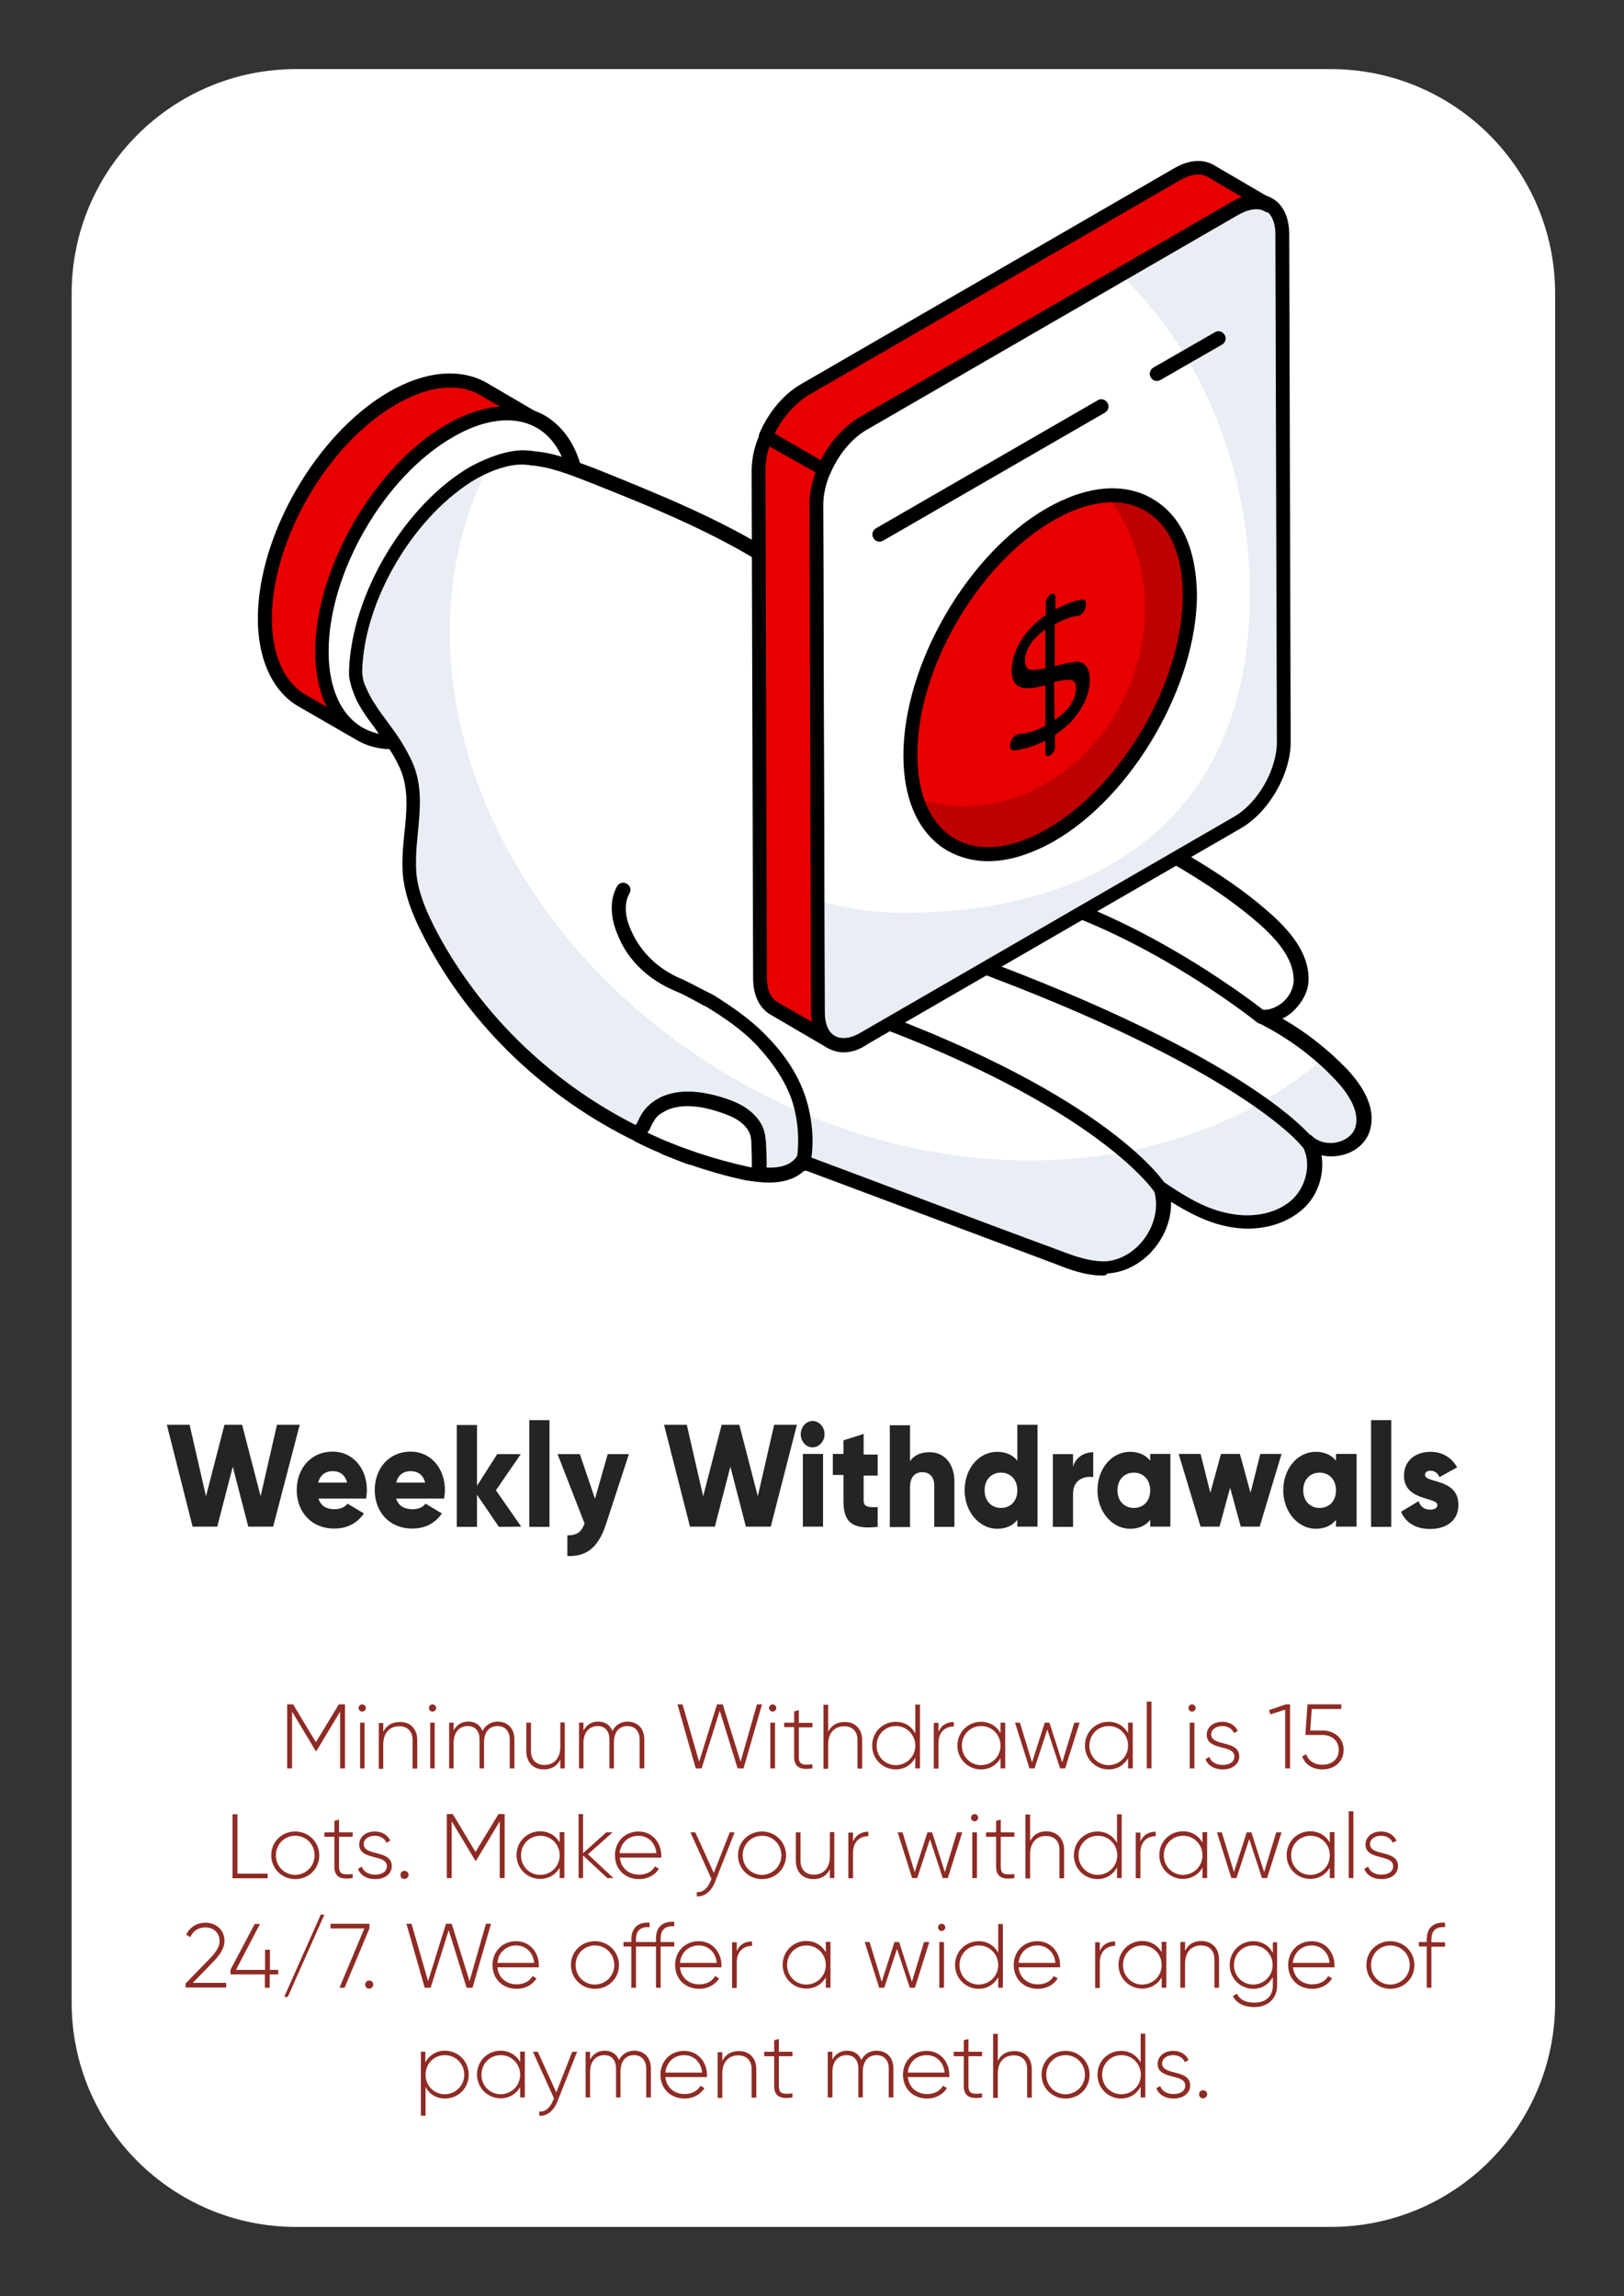 <?xml version="1.0" encoding="utf-8"?>
<!-- Generator: Adobe Illustrator 27.0.1, SVG Export Plug-In . SVG Version: 6.00 Build 0)  -->
<svg version="1.1" id="Layer_1" xmlns="http://www.w3.org/2000/svg" xmlns:xlink="http://www.w3.org/1999/xlink" x="0px" y="0px"
	 viewBox="0 0 764 1080" style="enable-background:new 0 0 764 1080;" xml:space="preserve">
<rect x="0" y="0" width="764" height="1080" fill="#333333" stroke="none"/>
<style type="text/css">
	.st0{fill:#FFFFFF;}
	.st1{fill:#FFD63C;}
	.st2{fill:#E80000;}
	.st3{enable-background:new    ;}
	.st4{fill:#E9EDF4;}
	.st5{fill:#BF0000;}
	.st6{fill:#242424;}
	.st7{fill:#8E2B24;}
</style>
<g>
	<g>
		<path class="st0" d="M626,1047.5H139.3c-58.3,0-105.6-47.3-105.6-105.6V138.1C33.7,79.8,81,32.5,139.3,32.5H626
			c58.3,0,105.6,47.3,105.6,105.6v803.7C731.7,1000.2,684.4,1047.5,626,1047.5z"/>
	</g>
</g>
<g>
	<g>
		<g>
			<g>
				<g>
					<g>
						<g>
							<g>
								<g>
									<g>
										<path class="st1" d="M254.5,198.7c-10.8-6.3-26.3-5.5-42.9,4.1c-33.2,19.3-60.2,65.5-60,103.8c0,19,6.7,32.3,17.6,38.5
											l-26.7-15.4c-10.8-6.3-17.6-19.8-17.6-38.5c0-38.1,26.7-84.5,60-103.8c16.9-9.6,32-10.6,42.9-4.1L254.5,198.7z"/>
									</g>
								</g>
								<g>
									<g>
										<path class="st2" d="M272.1,237.2c0.2,38.1-26.7,84.5-60.2,103.8c-16.9,9.6-32,10.4-42.9,4.1l-26.7-15.4
											c-10.8-6.3-17.6-19.8-17.6-38.5c0-38.1,26.7-84.5,60.2-103.8c16.6-9.6,32-10.6,42.9-4.1l26.3,15.4
											C265.1,204.5,272.1,218,272.1,237.2z"/>
									</g>
									<g>
										<path d="M184.9,352.4c-6.5,0-12.3-1.4-17.6-4.6l-26.7-15.4c-12.3-7-19.3-22.2-19.3-41.4c0-39.3,27.7-87,61.7-106.7
											c17.3-9.9,33.7-11.3,46.2-4.1l26.3,15.4c12.8,7,19.8,21.7,19.8,41.7c0.2,39-27.5,87-61.7,106.7
											C203.5,349.5,193.8,352.4,184.9,352.4z M211.9,182.3c-7.7,0-16.4,2.6-25.5,7.9c-32.3,18.5-58.5,63.8-58.5,100.9
											c0,16.9,5.8,29.9,15.9,35.7l26.7,15.4c10.6,6,24.6,4.6,39.7-4.1c32.3-18.5,58.5-63.8,58.5-100.9l0,0
											c0-17.3-5.8-30.1-16.4-35.9L226,185.9C222,183.5,217.2,182.3,211.9,182.3z M275.2,237.2L275.2,237.2L275.2,237.2z"/>
									</g>
								</g>
								<g>
									<g class="st3">
										<g>
											<g>
												<path class="st0" d="M211.4,202.8c33.2-19.3,60.5-3.9,60.5,34.4c0,38.1-26.7,84.5-60.2,103.8
													c-33.2,19.3-60.5,3.9-60.5-34.4S178.2,221.8,211.4,202.8z"/>
												<path d="M184.9,352.4c-6.3,0-12.3-1.4-17.3-4.6c-12.3-7.2-19.3-21.9-19.3-41.4c0-39,27.7-87,61.7-106.7
													c17.3-9.9,33.7-11.3,46.2-4.3c12.3,7.2,19.3,21.9,19.3,41.4c0,39-27.7,87-61.7,106.7
													C203.5,349.5,193.8,352.4,184.9,352.4z M238.6,197.7c-7.7,0-16.4,2.6-25.5,7.9c-32.3,18.5-58.5,63.8-58.5,100.9
													c0,17.1,5.8,29.9,15.9,35.7c10.4,6,24.6,4.6,39.5-4.3c32.3-18.5,58.5-63.8,58.5-100.9c0-17.1-5.8-29.9-15.9-35.7
													C248.5,198.9,243.7,197.7,238.6,197.7z M211.4,202.8L211.4,202.8L211.4,202.8z"/>
											</g>
										</g>
									</g>
								</g>
								<g>
									<g>
										<g>
											<g>
												<g>
													<g>
														<g>
															<g>
																<g>
																	<g>
																		<g>
																			<path class="st0" d="M640.9,532.1c-3.4,10.1-18.8,12.3-25.8,5.1c5.8,8.9,3.4,21.9-4.3,29.4
																				c-8.4,8.2-21.7,10.1-33,7.7c-11.6-2.4-21.7-8.4-31.3-15.2l-0.2-0.2c5.3,16.6-8.2,36.4-25.5,37.6
																				c-7.9,0.5-15.7-2.4-23.1-5.1c-40-14.9-80-29.9-120-44.8l0,0c-0.2,0.5-0.7,1-1,1.2c-4.6,5.1-12.3,6-19.8,4.8
																				c-1.7-0.2-3.6-0.5-5.1-0.7c-5.5-1.2-10.8-2.4-16.1-4.1c-3.4-1-6.5-1.9-9.9-3.1c-0.5,0-0.7,0-1-0.2
																				c-3.6-1.2-7.2-2.6-10.6-4.1c-1-0.5-1.7-0.7-2.6-1.2c-3.9-1.4-7.5-3.1-11.1-5.1c-41.2-20-76.4-53-97.8-93.7
																				c-4.6-8.9-8.9-18.5-9.9-28.4c-1.7-15.9,4.3-32.3-0.2-47.5c-1.2-4.1-3.1-7.7-5.1-11.1
																				c-4.1-6.7-9.2-12.8-13.2-19.3c-1.9-2.9-3.9-6-5.1-9.4c-0.7-1.7-1.2-3.6-1.7-5.8c-0.2-1-0.2-2.2-0.2-3.1
																				c1.2-34.7,25.5-75.6,55.4-93.2c8.2-4.6,16.1-7,22.9-7.2h0.5c1.2,0,2.4,0.2,3.4,0.2c0.2,0,0.5,0,0.5,0.2
																				c10.1,0.7,19.8,4.6,29.1,8.4c29.1,11.6,58.3,23.4,84.5,40.2c43.8,28.2,77.8,69.9,121.2,99.2
																				c36.1,24.6,78.3,40.2,110.8,69.1c8.4,7.7,16.9,17.3,16.6,28.9c-0.5,9.4-10.4,17.8-18.5,16.4
																				c14,7,27,16.4,37.6,27.7C637.5,513,644,522.7,640.9,532.1z"/>
																		</g>
																		<g>
																			<path class="st4" d="M640.9,532.1c-3.4,10.1-18.8,12.3-25.8,5.1c5.8,8.9,3.4,21.9-4.3,29.4
																				c-8.7,8.2-21.7,10.1-33,7.7c-11.6-2.4-21.7-8.4-31.3-15.2l-0.2-0.2c5.3,16.6-8.2,36.4-25.5,37.6
																				c-7.9,0.5-15.7-2.4-23.1-5.1c-40-14.9-80-29.9-120-45l0,0c-0.2,0.5-0.7,0.7-1,1.2c-4.6,5.1-12.3,5.8-19.8,4.8
																				c-1.9,0-3.6-0.2-5.1-0.7c-5.5-1.2-10.8-2.4-16.1-4.1c-3.4-1-6.5-1.9-9.9-3.1c-0.5,0-0.7-0.2-1-0.2
																				c-3.6-1.2-7.2-2.6-10.8-4.1c-1-0.2-1.7-0.7-2.6-1.2c-3.6-1.4-7.5-3.1-11.1-5.1c-41.2-20-76.4-53-97.8-93.7
																				c-4.6-8.9-8.9-18.5-9.9-28.4c-1.7-15.9,4.3-32.3-0.2-47.5c-1.2-3.9-3.1-7.5-5.1-11.1
																				c-4.1-6.7-9.2-12.8-13.2-19.3c-1.9-2.9-3.9-6-5.1-9.4c-0.7-1.7-1.2-3.6-1.7-5.8c-0.2-1-0.2-1.9-0.2-3.1
																				c1.2-34.7,25.5-75.9,55.4-93.2c2.4-1.4,5.1-2.6,7.5-3.6c-48.2,94.9,1.2,221.6,113.7,287.6
																				C441,563.5,555,557,622.6,497.7c2.9,2.4,5.5,5.1,8.2,7.9C637.5,513,644,522.7,640.9,532.1z"/>
																		</g>
																		<g>
																			<path d="M518.8,600c-8.2,0-15.9-2.9-22.4-5.5c-39.3-14.7-78.5-29.4-117.8-44.1c-4.8,4.8-12.5,6.7-22.2,5.5
																				c-1.9-0.2-3.6-0.5-5.5-0.7c-5.8-1.2-11.1-2.6-16.1-4.1c-3.1-1-6.5-1.9-9.6-3.1c-0.5,0-1-0.2-1.2-0.2
																				c-3.9-1.4-7.5-2.9-11.1-4.3c-1.4-0.5-2.2-1-2.9-1.4c-3.4-1.4-7.2-3.1-10.8-5.1c-42.4-20.5-77.8-54.2-99.2-95.1
																				c-4.6-8.7-9.2-18.8-10.4-29.6c-0.7-7,0-14,0.7-21c1-9.2,1.7-17.8-0.7-26c-1-3.4-2.6-6.5-4.8-10.4
																				c-2.2-3.6-4.8-7.2-7.2-10.6c-1.9-2.9-4.1-5.5-6-8.4c-1.7-2.6-3.9-6-5.3-10.1c-0.7-1.7-1.4-3.9-1.9-6.5
																				c-0.2-1.2-0.2-2.4-0.2-3.9c1.2-35.9,26.3-78,57.1-95.9c8.9-4.8,17.3-7.5,24.3-7.7l0,0c1.7,0,3.1,0.2,4.3,0.2
																				c0.2,0,0.5,0,0.7,0.2c10.4,0.7,20.2,4.8,29.9,8.4c28.7,11.6,58.3,23.4,85.3,40.5c23.1,14.9,43.6,33.5,63.6,51.8
																				c18.3,16.6,37.1,33.7,57.6,47.7c14.2,9.6,29.9,18.3,44.8,26.5c22.9,12.5,46.5,25.3,66.2,42.9
																				c7.7,7,18.1,17.8,17.6,31.3c-0.2,5.5-3.4,11.1-8.2,15.2c-1.2,1-2.6,1.9-4.1,2.6c11.3,6.5,21.4,14.5,30.4,23.8
																				c9.9,10.6,13.5,20.5,10.6,29.4l0,0c-1.9,5.5-6.7,9.6-13.2,11.1c-3.1,0.7-6.5,0.7-9.4,0
																				c1.4,8.7-1.4,18.3-8.2,24.8c-8.7,8.2-22.4,11.6-36.1,8.7c-9.6-1.9-18.3-6.5-26.5-11.6c0.2,6.7-1.9,13.5-6,19.5
																				c-5.8,8.4-14.7,13.7-23.8,14.2C520.2,600,519.5,600,518.8,600z M378.6,543.4h0.2c40,14.9,79.7,30.1,119.7,44.8
																				c6.7,2.6,14.2,5.3,21.7,5.1c7.2-0.5,14.2-4.8,18.8-11.6c4.6-6.7,6-14.9,3.9-21.7c-0.5-1.4,0-3.1,1.4-3.9
																				c1.2-0.7,2.9-0.5,4.1,0.5c10.4,7,19.5,12.3,29.9,14.2c11.6,2.4,23.1-0.2,30.1-7c6.7-6.7,8.7-18.1,3.9-25.3
																				c-1-1.4-0.7-3.4,0.7-4.3c1.2-1,3.1-1,4.3,0.2c2.6,2.6,7.2,3.9,11.8,2.9c4.1-1,7.2-3.4,8.4-6.7
																				c2.6-7.9-3.6-16.6-9.2-22.6c-10.4-11.1-22.9-20.2-36.6-27c-1.4-0.7-2.2-2.4-1.7-3.9c0.5-1.4,1.9-2.4,3.6-2.2
																				c2.6,0.5,6.3-0.7,9.2-2.9c3.4-2.6,5.5-6.5,5.8-10.4c0.2-8.2-4.6-16.6-15.4-26.3c-19.3-17.1-42.6-29.9-65-42.2
																				c-15.2-8.2-30.8-16.9-45.3-26.7c-21-14.2-40-31.6-58.3-48.2c-19.8-17.8-40-36.4-62.6-51.1
																				c-26.5-16.9-55.6-28.7-84.1-40c-9.2-3.6-18.8-7.5-28.2-8.2c-0.2,0-0.5,0-1-0.2c-1.2,0-1.9-0.2-2.9-0.2
																				c-6.5,0-14,2.4-21.7,6.7c-28.9,16.9-52.8,56.6-53.7,90.3c0,1,0,1.7,0.2,2.6c0.2,1.9,0.7,3.6,1.4,4.8
																				c1.4,3.4,3.1,6.5,4.8,8.9c1.7,2.9,3.9,5.5,5.8,8.2c2.6,3.6,5.3,7.2,7.5,11.1c2.4,4.1,4.3,7.9,5.5,11.8
																				c2.9,9.4,1.9,19.3,1,28.7c-0.7,6.5-1.2,13.2-0.7,19.5c1,9.6,5.3,19,9.6,27.2c21,39.5,55.2,72.3,96.4,92.3
																				c3.6,1.7,7.2,3.4,10.8,5.1c1,0.5,1.4,0.7,1.9,1c4.1,1.7,7.7,3.1,11.1,4.3c0.5,0,0.7,0.2,1,0.2
																				c3.1,1.2,6.3,2.2,9.6,3.1c5.1,1.4,10.1,2.6,15.9,3.9c1.7,0.5,3.1,0.5,4.8,0.7c5.8,0.7,13,0.7,17.1-3.9
																				c0.2-0.2,0.5-0.7,0.7-1c0.5-0.7,1.4-1.2,2.4-1.4C377.6,543.2,378.1,543.2,378.6,543.4z M377.6,546.5L377.6,546.5
																				L377.6,546.5z M640.9,532.1L640.9,532.1L640.9,532.1z"/>
																		</g>
																		<g>
																			<path d="M615.1,540.5c-1,0-1.9-0.5-2.6-1.2c-0.2-0.5-29.1-36.9-159.2-84.5c-1.7-0.7-2.6-2.4-1.9-4.1
																				s2.4-2.6,4.1-1.9c132.7,48.7,161.1,85.3,162.4,87c1,1.4,0.7,3.4-0.7,4.6C616.6,540.3,615.9,540.5,615.1,540.5z"
																				/>
																		</g>
																		<g>
																			<path d="M546.2,562.4c-1.2,0-2.2-0.5-2.9-1.4c-0.2-0.5-26.3-40-136.8-80.5c-1.7-0.7-2.6-2.4-1.9-4.1
																				s2.4-2.6,4.1-1.9c113,41.4,139,81.4,140,83.1c1,1.4,0.5,3.6-1,4.6C547.4,562.4,547,562.4,546.2,562.4z"/>
																		</g>
																		<g>
																			<path d="M593.7,481.7c-0.7,0-1.4-0.2-2.2-0.7c-0.5-0.5-55.2-44.1-112.7-58.3c-1.7-0.5-2.9-2.2-2.4-3.9
																				c0.5-1.7,2.2-2.9,4.1-2.4c58.8,14.7,114.7,59.3,115.1,59.7c1.4,1.2,1.7,3.1,0.5,4.6
																				C595.6,481.2,594.7,481.7,593.7,481.7z"/>
																		</g>
																	</g>
																</g>
															</g>
														</g>
														<g>
															<g>
																<path d="M376.7,551.1c-0.7,0-1.4-0.2-2.2-0.7c-1.4-1.2-1.4-3.4-0.2-4.6c0.2-0.2,0.2-0.5,0.5-0.5
																	c1.4-8.4,0.7-19-2.4-28.2c-3.1-8.7-8.7-17.1-16.1-25.1c-7.2-7.7-15.9-13.5-24.1-18.5c-1.7-0.7-3.6-1.9-5.5-2.9
																	c-2.6-1.4-5.3-2.9-8.2-4.1l-1.2-0.5c-12.3-5.3-21.7-14.2-26.3-25.3c-2.4-5.3-5.5-15.2-0.7-23.8
																	c1-1.7,2.9-2.2,4.6-1.2s2.2,2.9,1.2,4.6c-3.4,6-1,13.7,1,17.8c4.3,9.6,12.3,17.6,23.1,22.2l1.2,0.5
																	c2.9,1.4,5.8,2.9,8.4,4.3c1.9,1,3.9,1.9,5.8,2.9c8.4,5.3,17.8,11.6,25.5,19.8c8.2,8.4,14.2,17.6,17.6,27.5
																	c3.6,10.6,4.6,22.9,2.4,32.5c-0.2,0.7-0.5,1.4-1,1.9c-0.2,0.2-0.5,0.7-0.7,1C378.3,550.6,377.6,551.1,376.7,551.1z"
																	/>
															</g>
														</g>
													</g>
												</g>
											</g>
										</g>
									</g>
								</g>
								<g>
									<path class="st0" d="M356.7,552.8c-1.7-0.2-3.4-0.5-5.1-0.7c-17.8-3.6-34.9-9.6-51.1-17.6c0.7-2.2,1.7-3.9,2.6-6
										c1-2.2,2.4-4.6,4.3-6.3c1.4-1.4,3.1-2.4,4.8-3.1c8.7-3.6,18.5-2.2,27.5,1c3.4,1.2,6.7,2.4,9.9,4.6c2.9,2.2,5.5,5.1,6.5,8.4
										c0.7,1.9,0.7,4.3,0.7,6.3C356.9,543.9,357.4,548.2,356.7,552.8z"/>
									<path d="M356.7,555.9L356.7,555.9c-2.2-0.2-4.1-0.5-5.8-1c-17.8-3.6-35.4-9.9-51.8-17.8c-1.4-0.7-2.2-2.4-1.7-3.9
										c0.5-1.7,1.2-3.4,2.2-4.8l0.7-1.4c1.4-3.1,3.1-5.5,5.1-7.2c1.7-1.7,3.9-2.9,5.8-3.9c8.2-3.6,18.1-3.1,29.9,0.7
										c3.4,1.2,7.2,2.6,10.6,5.1c2.6,1.9,6.3,5.3,7.7,10.1c0.7,1.9,0.7,4.1,1,6v1.2c0.2,4.6,0.5,9.2,0,14
										C359.8,554.7,358.4,555.9,356.7,555.9z M304.6,532.8c15.2,7.2,31.3,12.5,47.7,16.1c0.5,0,1,0.2,1.4,0.2
										c0-3.1,0-6.3-0.2-9.6v-1.2c0-1.7-0.2-3.1-0.5-4.3c-0.7-2.4-2.6-4.8-5.3-6.7c-2.6-1.9-6-3.1-8.9-4.1
										c-10.1-3.4-18.5-3.9-25.1-1c-1.2,0.7-2.6,1.4-3.9,2.4c-1.4,1.2-2.4,2.9-3.6,5.3l-0.7,1.7
										C305.1,531.8,304.9,532.3,304.6,532.8z"/>
								</g>
							</g>
						</g>
					</g>
				</g>
			</g>
		</g>
	</g>
	<g>
		<path class="st0" d="M581.2,97.8c12-7,21.9-1.4,21.9,12.5l0.7,238.7c0,14-9.6,30.8-21.9,38.1L406.5,488.5
			c-12,7-21.9,1.4-21.9-12.5l-0.7-238.7c0-14,9.6-31.1,21.9-38.1L581.2,97.8z"/>
	</g>
	<g>
		<path class="st4" d="M604,349.2c0,14-9.6,31.1-21.9,38.1L406.8,488.7c-12.3,7-21.9,1.4-22.2-12.5l-0.2-52.8c13,3.9,26.5,6,40.5,6
			c90.1,0,163.1-43.1,163.1-149.8c0-60.9-23.8-115.1-60.9-150.5l54-31.3c12-7,21.9-1.4,21.9,12.5L604,349.2z"/>
	</g>
	<g>
		<path d="M396.9,495c-2.6,0-5.1-0.7-7.2-1.9c-5.3-2.9-7.9-8.9-8.2-16.9l-0.7-238.7c0-15.2,10.4-33.2,23.6-40.9L579.5,94.9
			c7-4.1,13.7-4.6,18.8-1.7c5.3,2.9,8.2,8.9,8.2,17.1l0.7,238.7c0,15.2-10.4,33.2-23.6,40.7L408.2,491.1
			C404.4,493.8,400.5,495,396.9,495z M591,98c-2.4,0-5.3,1-8.2,2.6L407.5,202.1c-11.3,6.5-20.2,22.2-20.2,35.2L388,476
			c0,5.5,1.7,9.6,4.8,11.3s7.5,1.2,12.3-1.7l175.4-101.4c11.3-6.5,20.2-22.2,20.2-35.2L600,110.3c0-5.5-1.7-9.6-4.8-11.3
			C593.9,98.5,592.5,98,591,98z M581.2,97.8L581.2,97.8L581.2,97.8z"/>
	</g>
	<g>
		<g>
			<path class="st2" d="M569.6,80.4c-4.1-2.4-9.4-1.9-15.7,1.4L378.6,183.3c-7.7,4.3-14.5,12.8-18.3,21.9l27.2,15.9
				c3.9-9.2,10.6-17.6,18.3-21.9L581.2,97.8c6-3.6,11.6-3.9,15.7-1.4L569.6,80.4z"/>
		</g>
		<g>
			<path d="M387.5,224.5c-0.5,0-1.2-0.2-1.7-0.5l-27.2-15.9c-1.4-0.7-1.9-2.6-1.4-4.1c4.3-10.1,11.6-18.8,19.8-23.4L552.3,79.2
				c7-4.1,13.7-4.6,19-1.4l27.2,15.9c1.7,1,2.2,2.9,1.2,4.6s-2.9,2.2-4.6,1.2l0,0c-3.1-1.9-7.5-1.2-12.3,1.4L407.5,202.3
				c-6.7,3.9-13.2,11.6-16.9,20.5c-0.5,1-1.2,1.4-1.9,1.9C388.2,224.5,388,224.5,387.5,224.5z M364.4,204l21.7,12.5
				c4.3-8.7,11.1-15.9,18.1-20.2L579.5,94.9c1.7-1,3.1-1.7,4.8-2.2l-16.4-9.6c-3.1-1.7-7.5-1.2-12.3,1.4L380.3,185.9
				C374,189.8,368.2,196.3,364.4,204z"/>
		</g>
	</g>
	<g>
		<g>
			<path class="st2" d="M356.7,221.3l0.7,238.7c0,7,2.4,11.8,6.5,14.2l27.2,15.9c-3.9-2.2-6.5-7.2-6.5-14l-0.7-239
				c0-5.1,1.2-10.8,3.6-16.1l-27.2-15.9C357.9,210.7,356.7,216.3,356.7,221.3z"/>
		</g>
		<g>
			<path d="M391.1,493.5c-0.5,0-1.2-0.2-1.7-0.5l0,0l-27.2-15.9c-5.1-3.1-7.9-9.2-7.9-16.9l-0.7-238.7c0-5.5,1.2-11.6,3.9-17.3
				c0.5-1,1.2-1.4,1.9-1.9c1-0.2,1.9-0.2,2.6,0.2l27.2,15.9c1.4,0.7,1.9,2.6,1.4,4.1c-2.2,5.1-3.4,10.1-3.4,14.7l0.7,239
				c0,5.5,1.7,9.4,4.6,11.1l0,0c1.4,1,2.2,2.9,1.2,4.6C393.3,492.8,392.3,493.5,391.1,493.5z M362,210c-1.4,3.9-1.9,7.7-1.9,11.3
				l0,0l0.7,238.7c0,5.5,1.7,9.4,4.8,11.3l16.4,9.4c-0.2-1.4-0.5-3.1-0.5-4.8l-0.7-239c0-4.6,1-9.6,2.9-14.7L362,210z"/>
		</g>
	</g>
	<g>
		<g>
			<path class="st1" d="M544.3,175.8l28.9-16.6"/>
		</g>
		<g>
			<path d="M544.3,179.2c-1.2,0-2.2-0.5-2.9-1.7c-1-1.4-0.5-3.6,1.2-4.6l28.9-16.6c1.4-1,3.6-0.5,4.6,1.2c1,1.4,0.5,3.6-1.2,4.6
				L546,178.7C545.5,178.9,545,179.2,544.3,179.2z"/>
		</g>
	</g>
	<g>
		<g>
			<path class="st1" d="M413.8,251.4l104.3-60.2"/>
		</g>
		<g>
			<path d="M413.8,254.8c-1.2,0-2.2-0.5-2.9-1.7c-1-1.4-0.5-3.6,1.2-4.6l104.3-60.2c1.4-1,3.6-0.5,4.6,1.2c1,1.4,0.5,3.6-1.2,4.6
				l-104.3,60.2C415,254.6,414.2,254.8,413.8,254.8z"/>
		</g>
	</g>
	<g>
		<g>
			<path class="st2" d="M493.7,242.1c36.4-21,65.8-4.1,66,37.6c0,41.7-29.1,92.3-65.5,113.2c-36.4,21-65.8,4.1-66-37.6
				C428.2,313.6,457.6,263,493.7,242.1z"/>
		</g>
		<g>
			<path class="st5" d="M520.5,233.1c18.5,22.6,23.8,56.6,11.3,88.4c-17.1,43.4-61.4,67-100.4,54.2c8.4,26,33.5,34,62.9,16.9
				c36.4-21,65.5-71.5,65.5-113.2C559.7,248.8,543.6,231.5,520.5,233.1z"/>
		</g>
		<g>
			<path d="M464.8,405.1c-6.7,0-13.2-1.7-18.8-4.8c-13.5-7.7-21-23.6-21-45c0-42.6,30.1-94.7,67.2-116.1l0,0
				c18.8-10.8,36.4-12.5,49.9-4.6c13.5,7.7,20.7,23.6,21,45c0,42.6-30.1,94.7-67.2,116.1C485.1,401.8,474.5,405.1,464.8,405.1z
				 M495.4,244.9c-35.4,20.5-64.1,69.9-63.8,110.3c0,18.8,6.3,32.8,17.6,39.3c11.3,6.5,26.7,5.1,43.4-4.6
				c35.4-20.2,64.1-69.9,63.8-110.3c0-18.8-6.3-32.8-17.6-39.3C527.4,233.6,512,235.3,495.4,244.9L495.4,244.9z"/>
		</g>
		<g>
			<g>
				<path d="M510.3,312.6c1.4,1.2,2.4,3.6,2.4,7.2c0,2.9-0.7,6-1.9,9.2c-1.4,3.1-3.4,6.3-5.8,9.2c-2.4,2.9-5.5,5.3-8.7,7.5v5.8
					c0,0.7-0.2,1.4-0.7,2.2s-1,1.2-1.7,1.7c-0.7,0.2-1.2,0.5-1.4,0.2c-0.5-0.2-0.7-0.7-0.7-1.4v-5.8c-5.3,2.6-10.1,4.1-14.7,4.6
					c-0.5,0-1,0-1.4-0.5c-0.5-0.5-0.5-1-0.5-1.7c0-1,0.2-1.9,0.7-2.9s1.2-1.7,2.2-2.2c0.5-0.2,1-0.5,1.4-0.5
					c3.9-0.2,7.9-1.4,12.3-3.9v-19c-3.4,1-6,1.4-8.2,1.4c-2.2,0.2-4.1-0.5-5.5-1.7s-2.2-3.6-2.2-6.7c0-2.9,0.7-5.8,1.9-8.9
					c1.2-3.1,3.1-6.3,5.5-9.2c2.4-2.9,5.3-5.5,8.7-7.9v-5.8c0-0.7,0.2-1.4,0.7-2.2c0.5-0.7,1-1.2,1.4-1.7c0.7-0.2,1.2-0.5,1.7-0.2
					c0.5,0.2,0.7,0.7,0.7,1.4v5.8c4.8-2.4,8.9-4.1,12.5-4.6c1.4-0.2,1.9,0.5,1.9,2.2c0,1-0.2,1.9-0.7,2.9s-1.2,1.7-2.2,2.4
					c-0.2,0.2-0.7,0.2-1.2,0.2c-3.4,0.5-6.7,1.9-10.6,3.9v19.8c3.4-1,6.3-1.7,8.7-1.9C507,310.9,508.9,311.4,510.3,312.6z
					 M496.1,338.6c6.7-4.3,10.1-9.6,10.1-15.2c0-2.2-1-3.4-2.6-3.6c-1.7-0.2-4.3,0.2-7.7,1L496.1,338.6z M491.8,314.3V296
					c-2.9,2.2-5.3,4.3-7,7c-1.7,2.6-2.6,5.1-2.6,7.7c0,2.4,0.7,3.9,2.4,4.3C486.3,315.3,488.7,315,491.8,314.3"/>
			</g>
		</g>
	</g>
</g>
<g>
	<path class="st6" d="M78.5,670.2h10.7l7.7,33.6l8.7-33.6h8.3l8.7,33.6l7.7-33.6H141l-12.5,47.9h-11.7l-7.3-28.2l-7.3,28.2H90.6
		L78.5,670.2z"/>
	<path class="st6" d="M157.5,709.9c2.6,0,4.8-1,6-2.6l7.7,4.6c-3.2,4.6-7.9,7.1-13.9,7.1c-10.9,0-17.7-7.9-17.7-18.1
		c0-10.3,6.8-18.1,16.9-18.1c9.3,0,16.1,7.7,16.1,18.1c0,1.4-0.2,2.8-0.4,4h-22.4C151.1,708.7,153.9,709.9,157.5,709.9z
		 M163.3,697.4c-1-4-3.8-5.4-6.8-5.4c-3.6,0-6,2-6.8,5.4H163.3z"/>
	<path class="st6" d="M194.2,709.9c2.6,0,4.8-1,6-2.6l7.7,4.6c-3.2,4.6-7.9,7.1-13.9,7.1c-10.9,0-17.7-7.9-17.7-18.1
		c0-10.3,6.8-18.1,16.9-18.1c9.3,0,16.1,7.7,16.1,18.1c0,1.4-0.2,2.8-0.4,4h-22.6C187.7,708.7,190.5,709.9,194.2,709.9z M200,697.4
		c-1-4-3.8-5.4-6.8-5.4c-3.6,0-6,2-6.8,5.4H200z"/>
	<path class="st6" d="M234.7,718.2l-10.3-15.1v15.1h-9.5v-47.9h9.5v28.6l9.5-14.9H245l-11.7,17l11.9,17.1L234.7,718.2L234.7,718.2z"
		/>
	<path class="st6" d="M249,668h9.5v50.2H249V668z"/>
	<path class="st6" d="M295.9,683.9L285,717.2c-3.6,10.9-9.3,15.1-18.1,14.7v-9.7c4.4,0,6.6-1.4,8.1-5.6L262.3,684h10.5l7.1,21l6-21
		h10V683.9z"/>
	<path class="st6" d="M312.4,670.2h10.7l7.7,33.6l8.7-33.6h8.3l8.7,33.6l7.7-33.6h10.7l-12.3,47.9h-11.7l-7.3-28.2l-7.3,28.2h-11.7
		L312.4,670.2z"/>
	<path class="st6" d="M376.7,674.6c0-3.4,2.6-6.2,5.6-6.2s5.6,2.8,5.6,6.2s-2.6,6.2-5.6,6.2C379.3,680.9,376.7,678.1,376.7,674.6z
		 M377.7,683.9h9.5v34.2h-9.5V683.9z"/>
	<path class="st6" d="M406.3,693.8v12.1c0,3,2.4,3.2,6.6,3v9.3c-12.5,1.4-16.1-2.6-16.1-12.3v-12.1h-5v-9.9h5v-6.4l9.5-3v9.7h6.6
		v9.9h-6.6V693.8z"/>
	<path class="st6" d="M449,697v21.2h-9.5v-19.5c0-4.2-2.4-6.2-5.6-6.2c-3.4,0-5.8,2.2-5.8,7.1v18.7h-9.5v-47.9h9.5v16.9
		c1.8-2.6,4.8-4.2,9.1-4.2C443.4,682.9,449,687.7,449,697z"/>
	<path class="st6" d="M488.1,670.2v47.9h-9.5v-3.2c-2,2.6-5.2,4.2-9.5,4.2c-8.3,0-15.3-7.9-15.3-18.1c0-10.3,6.8-18.1,15.3-18.1
		c4.2,0,7.5,1.6,9.5,4.2v-16.9L488.1,670.2L488.1,670.2z M478.6,701c0-5-3.2-8.3-7.7-8.3s-7.7,3.2-7.7,8.3c0,5,3.2,8.3,7.7,8.3
		S478.6,706.1,478.6,701z"/>
	<path class="st6" d="M514.3,683.1v11.7c-4-0.6-9.5,1-9.5,7.9v15.5h-9.5V684h9.5v6C506,685.3,510.3,683.1,514.3,683.1z"/>
	<path class="st6" d="M550.6,683.9v34.2h-9.5v-3.2c-2,2.6-5.2,4.2-9.5,4.2c-8.3,0-15.3-7.9-15.3-18.1c0-10.3,6.8-18.1,15.3-18.1
		c4.2,0,7.5,1.6,9.5,4.2v-3.2L550.6,683.9L550.6,683.9z M541.1,701c0-5-3.2-8.3-7.7-8.3c-4.4,0-7.7,3.2-7.7,8.3c0,5,3.2,8.3,7.7,8.3
		S541.1,706.1,541.1,701z"/>
	<path class="st6" d="M602.9,683.9l-10.3,34.2h-8.9l-5-18.3l-5,18.3h-8.9l-10.3-34.2h10.3l4.6,18.3l5-18.3h8.9l5,18.3l4.6-18.3
		H602.9z"/>
	<path class="st6" d="M638.2,683.9v34.2h-9.7v-3.2c-2,2.6-5.2,4.2-9.5,4.2c-8.3,0-15.3-7.9-15.3-18.1c0-10.3,6.8-18.1,15.3-18.1
		c4.2,0,7.5,1.6,9.5,4.2v-3.2L638.2,683.9L638.2,683.9z M628.5,701c0-5-3.2-8.3-7.7-8.3c-4.4,0-7.7,3.2-7.7,8.3c0,5,3.2,8.3,7.7,8.3
		S628.5,706.1,628.5,701z"/>
	<path class="st6" d="M645,668h9.5v50.2H645V668z"/>
	<path class="st6" d="M686.1,707.9c0,7.9-6.4,11.3-13.3,11.3c-6.4,0-11.3-2.6-13.7-8.1l8.3-5c0.8,2.6,2.6,4,5.4,4
		c2.2,0,3.4-0.8,3.4-2.2c0-3.8-15.7-1.8-15.7-13.7c0-7.5,5.8-11.3,12.5-11.3c5.2,0,9.7,2.4,12.5,7.3l-8.3,4.6c-0.8-1.8-2.2-3-4.2-3
		c-1.6,0-2.6,0.6-2.6,2C670.4,697.8,686.1,695.2,686.1,707.9z"/>
</g>
<g>
	<path class="st7" d="M162.3,831.8H160v-26.7l-11.1,18.5h-0.4l-11.1-18.5v26.7h-2.3v-30.1h2.8l10.7,17.8l10.8-17.8h2.9V831.8z"/>
	<path class="st7" d="M168.7,803.4c0-0.9,0.8-1.7,1.7-1.7c0.9,0,1.7,0.8,1.7,1.7c0,0.9-0.8,1.7-1.7,1.7
		C169.5,805.1,168.7,804.4,168.7,803.4z M169.4,810.3h2.1v21.5h-2.1V810.3z"/>
	<path class="st7" d="M196.3,818.5v13.4h-2.2v-13.4c0-4-2.3-6.5-6.3-6.5c-4.2,0-7.5,2.8-7.5,8.6v11.4h-2.1v-21.5h2.1v4.1
		c1.6-3.2,4.4-4.6,7.7-4.6C193.1,809.9,196.3,813.3,196.3,818.5z"/>
	<path class="st7" d="M201.8,803.4c0-0.9,0.8-1.7,1.7-1.7c0.9,0,1.7,0.8,1.7,1.7c0,0.9-0.8,1.7-1.7,1.7
		C202.5,805.1,201.8,804.4,201.8,803.4z M202.4,810.3h2.1v21.5h-2.1V810.3z"/>
	<path class="st7" d="M242,818.2v13.6h-2.2v-13.6c0-4.1-2.4-6.3-5.7-6.3c-3.6,0-6.4,2.4-6.4,7.9v12h-2.1v-13.6
		c0-4.1-2.2-6.3-5.5-6.3c-3.5,0-6.7,2.4-6.7,7.9v12h-2.1v-21.5h2.1v3.7c1.6-3,4.2-4.2,6.9-4.2c3.1,0,5.6,1.5,6.7,4.4
		c1.5-3,4.3-4.4,7.2-4.4C238.7,809.9,242,812.8,242,818.2z"/>
	<path class="st7" d="M265.7,810.3v21.5h-2.1v-4.1c-1.6,3.2-4.4,4.6-7.7,4.6c-5.1,0-8.3-3.4-8.3-8.6v-13.4h2.2v13.4
		c0,4,2.3,6.5,6.3,6.5c4.2,0,7.5-2.8,7.5-8.6v-11.4H265.7z"/>
	<path class="st7" d="M303.1,818.2v13.6h-2.2v-13.6c0-4.1-2.4-6.3-5.7-6.3c-3.6,0-6.4,2.4-6.4,7.9v12h-2.1v-13.6
		c0-4.1-2.2-6.3-5.5-6.3c-3.5,0-6.7,2.4-6.7,7.9v12h-2.1v-21.5h2.1v3.7c1.6-3,4.2-4.2,6.9-4.2c3.1,0,5.6,1.5,6.7,4.4
		c1.5-3,4.3-4.4,7.2-4.4C299.8,809.9,303.1,812.8,303.1,818.2z"/>
	<path class="st7" d="M318.7,801.7h2.4l7.8,27l8.4-27h2.7l8.4,27l7.7-27h2.4l-8.7,30.1h-2.8l-8.4-27.1l-8.5,27.1h-2.8L318.7,801.7z"
		/>
	<path class="st7" d="M361.8,803.4c0-0.9,0.8-1.7,1.7-1.7s1.7,0.8,1.7,1.7c0,0.9-0.8,1.7-1.7,1.7S361.8,804.4,361.8,803.4z
		 M362.4,810.3h2.2v21.5h-2.2V810.3z"/>
	<path class="st7" d="M375.8,812.4v14c0,3.8,2,3.9,6.4,3.5v1.9c-5.6,0.9-8.6-0.5-8.6-5.4v-14h-4.7v-2.1h4.7V805l2.2-0.6v6h6.4v2.1
		H375.8z"/>
	<path class="st7" d="M405.6,818.5v13.4h-2.2v-13.4c0-4-2.3-6.5-6.3-6.5c-4.2,0-7.5,2.8-7.5,8.6v11.4h-2.2v-30.1h2.2v12.7
		c1.6-3.2,4.4-4.6,7.7-4.6C402.3,809.9,405.6,813.3,405.6,818.5z"/>
	<path class="st7" d="M432.8,801.7v30.1h-2.2v-5c-1.8,3.3-5.1,5.5-9.2,5.5c-6.1,0-11.1-4.9-11.1-11.2c0-6.4,5-11.2,11.1-11.2
		c4.2,0,7.5,2.2,9.2,5.5v-13.6H432.8z M430.6,821.1c0-5.1-4-9.2-9.1-9.2c-5.1,0-9.1,4-9.1,9.2s4,9.2,9.1,9.2
		C426.6,830.2,430.6,826.2,430.6,821.1z"/>
	<path class="st7" d="M448.7,810v2.1c-3.7,0-7.2,2.3-7.2,7.8v12h-2.2v-21.5h2.2v4.2C443,811.2,445.8,810,448.7,810z"/>
	<path class="st7" d="M472.9,810.3v21.5h-2.2V827c-1.8,3.2-5.1,5.3-9.2,5.3c-6.1,0-11.1-4.9-11.1-11.2c0-6.4,5-11.2,11.1-11.2
		c4.1,0,7.4,2.1,9.2,5.3v-4.9H472.9z M470.7,821.1c0-5.1-4-9.2-9.1-9.2c-5.1,0-9.1,4-9.1,9.2s4,9.2,9.1,9.2
		C466.7,830.2,470.7,826.2,470.7,821.1z"/>
	<path class="st7" d="M507.9,810.3l-6.8,21.5h-2.4l-6-18.3l-6,18.3h-2.4l-6.8-21.5h2.3l5.7,18.7l6-18.7h2.2l6,18.7l5.7-18.7H507.9z"
		/>
	<path class="st7" d="M532.9,810.3v21.5h-2.2V827c-1.8,3.2-5.1,5.3-9.2,5.3c-6.1,0-11.1-4.9-11.1-11.2c0-6.4,5-11.2,11.1-11.2
		c4.1,0,7.4,2.1,9.2,5.3v-4.9H532.9z M530.7,821.1c0-5.1-4-9.2-9.1-9.2c-5.1,0-9.1,4-9.1,9.2s4,9.2,9.1,9.2
		C526.7,830.2,530.7,826.2,530.7,821.1z"/>
	<path class="st7" d="M539.5,800.4h2.2v31.4h-2.2V800.4z"/>
	<path class="st7" d="M559.1,803.4c0-0.9,0.8-1.7,1.7-1.7c0.9,0,1.7,0.8,1.7,1.7c0,0.9-0.8,1.7-1.7,1.7
		C559.9,805.1,559.1,804.4,559.1,803.4z M559.7,810.3h2.2v21.5h-2.2V810.3z"/>
	<path class="st7" d="M583,826.2c0,3.5-3.1,6.1-7.7,6.1c-4.3,0-7.1-2-8.2-4.8l1.8-1.1c0.8,2.3,3.1,3.8,6.3,3.8c3,0,5.5-1.3,5.5-4
		c0-5.8-13-2.5-13-10.2c0-3.4,2.9-6.1,7.3-6.1c3.5,0,6.1,1.7,7.3,4.3l-1.8,1c-0.9-2.2-3.1-3.3-5.5-3.3c-2.8,0-5.2,1.5-5.2,4
		C570,821.7,583,818.3,583,826.2z"/>
	<path class="st7" d="M606.9,801.7v30.1h-2.3v-27.6l-7,2.2l-0.6-2l7.9-2.7H606.9z"/>
	<path class="st7" d="M632.1,823.1c0,5.8-4.6,9.2-10,9.2c-4.3,0-8.1-2.1-9.5-6.1l1.9-1.1c1,3.2,3.9,5,7.6,5c4.5,0,7.7-2.6,7.7-7
		s-3.3-7-7.7-7h-8l1-14.4H631v2.2h-13.9l-0.7,10.1h5.7C627.5,814,632.1,817.3,632.1,823.1z"/>
	<path class="st7" d="M125.9,881.3v2.2h-16.5v-30.1h2.3v27.9H125.9z"/>
	<path class="st7" d="M127.6,872.7c0-6.4,5-11.2,11.3-11.2c6.2,0,11.3,4.9,11.3,11.2c0,6.4-5,11.2-11.3,11.2
		C132.7,883.9,127.6,879,127.6,872.7z M148,872.7c0-5.1-4-9.2-9.1-9.2c-5.1,0-9.1,4-9.1,9.2s4,9.2,9.1,9.2
		C144,881.8,148,877.8,148,872.7z"/>
	<path class="st7" d="M159.5,864v14c0,3.8,2,3.9,6.4,3.5v1.9c-5.6,0.9-8.6-0.5-8.6-5.4v-14h-4.7v-2.1h4.7v-5.4l2.2-0.6v6h6.4v2.1
		H159.5z"/>
	<path class="st7" d="M184.3,877.8c0,3.5-3.1,6.1-7.7,6.1c-4.3,0-7.1-2-8.2-4.8l1.8-1.1c0.8,2.3,3.1,3.8,6.3,3.8c3,0,5.5-1.3,5.5-4
		c0-5.8-13-2.5-13-10.2c0-3.4,2.9-6.1,7.3-6.1c3.5,0,6.1,1.7,7.3,4.3l-1.8,1c-0.9-2.2-3.1-3.3-5.5-3.3c-2.8,0-5.2,1.5-5.2,4
		C171.3,873.3,184.3,869.9,184.3,877.8z"/>
	<path class="st7" d="M188.4,881.9c0-1.1,0.8-1.9,1.9-1.9c1.1,0,1.9,0.9,1.9,1.9s-0.9,1.9-1.9,1.9
		C189.2,883.9,188.4,883,188.4,881.9z"/>
	<path class="st7" d="M237.4,883.4h-2.3v-26.7l-11.1,18.5h-0.4l-11.1-18.5v26.7h-2.3v-30.1h2.8l10.7,17.8l10.8-17.8h2.9V883.4z"/>
	<path class="st7" d="M265.5,861.9v21.5h-2.2v-4.9c-1.8,3.2-5.1,5.3-9.2,5.3c-6.1,0-11.1-4.9-11.1-11.2c0-6.4,5-11.2,11.1-11.2
		c4.1,0,7.4,2.1,9.2,5.3v-4.9H265.5z M263.3,872.7c0-5.1-4-9.2-9.1-9.2c-5.1,0-9.1,4-9.1,9.2s4,9.2,9.1,9.2
		C259.4,881.8,263.3,877.8,263.3,872.7z"/>
	<path class="st7" d="M285.7,883.4l-11.4-10.6v10.6h-2.1v-30.1h2.1v18.4l10.9-9.8h3l-11.6,10.3l12,11.2H285.7z"/>
	<path class="st7" d="M311.1,872.8c0,0.3,0,0.7,0,1h-19.5c0.5,4.9,4.2,8,9.1,8c3.5,0,6.2-1.6,7.4-3.9l1.9,1.1
		c-1.8,2.9-5.1,4.9-9.4,4.9c-6.6,0-11.3-4.7-11.3-11.2c0-6.3,4.6-11.2,11.1-11.2C307,861.5,311.1,866.9,311.1,872.8z M291.5,871.7
		h17.3c-0.5-5.2-4.2-8.2-8.4-8.2C295.5,863.5,292,866.9,291.5,871.7z"/>
	<path class="st7" d="M345.6,861.9l-9.3,23.5c-1.6,4.1-4.8,6.9-8.5,6.6v-2c2.9,0.3,5.1-1.9,6.4-5l0.5-1.2l-9.9-21.9h2.3l8.7,19.1
		l7.5-19.1H345.6z"/>
	<path class="st7" d="M347.2,872.7c0-6.4,5-11.2,11.3-11.2c6.2,0,11.3,4.9,11.3,11.2c0,6.4-5,11.2-11.3,11.2
		C352.2,883.9,347.2,879,347.2,872.7z M367.6,872.7c0-5.1-4-9.2-9.1-9.2c-5.1,0-9.1,4-9.1,9.2s4,9.2,9.1,9.2
		C363.6,881.8,367.6,877.8,367.6,872.7z"/>
	<path class="st7" d="M392.5,861.9v21.5h-2.1v-4.1c-1.6,3.2-4.4,4.6-7.7,4.6c-5.1,0-8.3-3.4-8.3-8.6v-13.4h2.2v13.4
		c0,4,2.3,6.5,6.3,6.5c4.2,0,7.5-2.8,7.5-8.6v-11.4H392.5z"/>
	<path class="st7" d="M408.5,861.6v2.1c-3.7,0-7.2,2.3-7.2,7.8v12h-2.2v-21.5h2.2v4.2C402.8,862.8,405.6,861.6,408.5,861.6z"/>
	<path class="st7" d="M452.7,861.9l-6.8,21.5h-2.4l-6-18.3l-6,18.3h-2.4l-6.8-21.5h2.3l5.7,18.7l6-18.7h2.2l6,18.7l5.7-18.7H452.7z"
		/>
	<path class="st7" d="M456.8,855c0-0.9,0.8-1.7,1.7-1.7c0.9,0,1.7,0.8,1.7,1.7c0,0.9-0.8,1.7-1.7,1.7
		C457.6,856.7,456.8,856,456.8,855z M457.4,861.9h2.2v21.5h-2.2V861.9z"/>
	<path class="st7" d="M470.8,864v14c0,3.8,2,3.9,6.4,3.5v1.9c-5.6,0.9-8.6-0.5-8.6-5.4v-14h-4.7v-2.1h4.7v-5.4l2.2-0.6v6h6.4v2.1
		H470.8z"/>
	<path class="st7" d="M500.6,870.1v13.4h-2.2v-13.4c0-4-2.3-6.5-6.3-6.5c-4.2,0-7.5,2.8-7.5,8.6v11.4h-2.2v-30.1h2.2V866
		c1.6-3.2,4.4-4.6,7.7-4.6C497.3,861.5,500.6,864.9,500.6,870.1z"/>
	<path class="st7" d="M527.7,853.3v30.1h-2.2v-5c-1.8,3.3-5.1,5.5-9.2,5.5c-6.1,0-11.1-4.9-11.1-11.2c0-6.4,5-11.2,11.1-11.2
		c4.2,0,7.5,2.2,9.2,5.5v-13.6H527.7z M525.6,872.7c0-5.1-4-9.2-9.1-9.2c-5.1,0-9.1,4-9.1,9.2s4,9.2,9.1,9.2
		C521.6,881.8,525.6,877.8,525.6,872.7z"/>
	<path class="st7" d="M543.7,861.6v2.1c-3.7,0-7.2,2.3-7.2,7.8v12h-2.2v-21.5h2.2v4.2C538,862.8,540.8,861.6,543.7,861.6z"/>
	<path class="st7" d="M567.9,861.9v21.5h-2.2v-4.9c-1.8,3.2-5.1,5.3-9.2,5.3c-6.1,0-11.1-4.9-11.1-11.2c0-6.4,5-11.2,11.1-11.2
		c4.1,0,7.4,2.1,9.2,5.3v-4.9H567.9z M565.7,872.7c0-5.1-4-9.2-9.1-9.2c-5.1,0-9.1,4-9.1,9.2s4,9.2,9.1,9.2
		C561.7,881.8,565.7,877.8,565.7,872.7z"/>
	<path class="st7" d="M602.9,861.9l-6.8,21.5h-2.4l-6-18.3l-6,18.3h-2.4l-6.8-21.5h2.3l5.7,18.7l6-18.7h2.2l6,18.7l5.7-18.7H602.9z"
		/>
	<path class="st7" d="M627.8,861.9v21.5h-2.2v-4.9c-1.8,3.2-5.1,5.3-9.2,5.3c-6.1,0-11.1-4.9-11.1-11.2c0-6.4,5-11.2,11.1-11.2
		c4.1,0,7.4,2.1,9.2,5.3v-4.9H627.8z M625.6,872.7c0-5.1-4-9.2-9.1-9.2c-5.1,0-9.1,4-9.1,9.2s4,9.2,9.1,9.2
		C621.7,881.8,625.6,877.8,625.6,872.7z"/>
	<path class="st7" d="M634.5,852h2.2v31.4h-2.2V852z"/>
	<path class="st7" d="M657.7,877.8c0,3.5-3.1,6.1-7.7,6.1c-4.3,0-7.1-2-8.2-4.8l1.8-1.1c0.8,2.3,3.1,3.8,6.3,3.8c3,0,5.5-1.3,5.5-4
		c0-5.8-13-2.5-13-10.2c0-3.4,2.9-6.1,7.3-6.1c3.5,0,6.1,1.7,7.3,4.3l-1.8,1c-0.9-2.2-3.1-3.3-5.5-3.3c-2.8,0-5.2,1.5-5.2,4
		C644.7,873.3,657.7,869.9,657.7,877.8z"/>
	<path class="st7" d="M87.3,933l11.1-11.4c2.6-2.7,4.9-5.5,4.9-8.5c0-4.1-3-6.5-6.6-6.5c-3.3,0-5.8,1.5-7.2,4.6l-1.9-1.2
		c1.8-3.7,5.2-5.6,9.1-5.6c4.6,0,8.9,3.1,8.9,8.6c0,3.7-2.6,7.1-5.6,10.1l-9.3,9.6h15.7v2.2H87.3V933z"/>
	<path class="st7" d="M130.8,928.7h-3.9v6.3h-2.3v-6.3h-16.2v-2.1l11.4-21.6h2.5L111,926.6h13.7v-9.5h2.3v9.5h3.9V928.7z"/>
	<path class="st7" d="M133.7,939.3l17.2-38.7h1.7l-17.2,38.7H133.7z"/>
	<path class="st7" d="M173.8,904.9v2.2L162.1,935h-2.4l11.7-27.9h-15.9v-2.2H173.8z"/>
	<path class="st7" d="M171.8,933.5c0-1.1,0.8-1.9,1.9-1.9c1.1,0,1.9,0.9,1.9,1.9s-0.9,1.9-1.9,1.9
		C172.6,935.5,171.8,934.6,171.8,933.5z"/>
	<path class="st7" d="M191.2,904.9h2.4l7.8,27l8.4-27h2.7l8.4,27l7.7-27h2.4l-8.7,30.1h-2.8l-8.4-27.1l-8.5,27.1h-2.8L191.2,904.9z"
		/>
	<path class="st7" d="M253.5,924.4c0,0.3,0,0.7,0,1H234c0.5,4.9,4.2,8,9.1,8c3.5,0,6.2-1.6,7.4-3.9l1.9,1.1
		c-1.8,2.9-5.1,4.9-9.4,4.9c-6.6,0-11.3-4.7-11.3-11.2c0-6.3,4.6-11.2,11.1-11.2C249.4,913.1,253.5,918.5,253.5,924.4z M234,923.3
		h17.3c-0.5-5.2-4.2-8.2-8.4-8.2C238,915.1,234.4,918.5,234,923.3z"/>
	<path class="st7" d="M268.6,924.3c0-6.4,5-11.2,11.3-11.2c6.2,0,11.3,4.9,11.3,11.2c0,6.4-5,11.2-11.3,11.2
		C273.6,935.5,268.6,930.6,268.6,924.3z M289,924.3c0-5.1-4-9.2-9.1-9.2c-5.1,0-9.1,4-9.1,9.2s4,9.2,9.1,9.2
		C285,933.4,289,929.4,289,924.3z"/>
	<path class="st7" d="M310.8,911.9v1.6h6.4v2.1h-6.4V935h-2.2v-19.4h-9.4V935H297v-19.4h-3.7v-2.1h3.7v-1.2c0-5.3,3-8.3,8.6-7.9v2.1
		c-4.4-0.3-6.4,1.7-6.4,5.8v1.2h9.4v-1.6c0-5.3,2.9-8.3,8.6-7.9v2.1C312.8,905.8,310.8,907.8,310.8,911.9z"/>
	<path class="st7" d="M339.4,924.4c0,0.3,0,0.7,0,1h-19.5c0.5,4.9,4.2,8,9.1,8c3.5,0,6.2-1.6,7.4-3.9l1.9,1.1
		c-1.8,2.9-5.1,4.9-9.4,4.9c-6.6,0-11.3-4.7-11.3-11.2c0-6.3,4.6-11.2,11.1-11.2C335.3,913.1,339.4,918.5,339.4,924.4z M319.9,923.3
		h17.3c-0.5-5.2-4.2-8.2-8.4-8.2C323.9,915.1,320.3,918.5,319.9,923.3z"/>
	<path class="st7" d="M353.8,913.2v2.1c-3.7,0-7.2,2.3-7.2,7.8v12h-2.2v-21.5h2.2v4.2C348,914.4,350.8,913.2,353.8,913.2z"/>
	<path class="st7" d="M390.7,913.5V935h-2.2v-4.9c-1.8,3.2-5.1,5.3-9.2,5.3c-6.1,0-11.1-4.9-11.1-11.2c0-6.4,5-11.2,11.1-11.2
		c4.1,0,7.4,2.1,9.2,5.3v-4.9H390.7z M388.5,924.3c0-5.1-4-9.2-9.1-9.2c-5.1,0-9.1,4-9.1,9.2s4,9.2,9.1,9.2
		C384.5,933.4,388.5,929.4,388.5,924.3z"/>
	<path class="st7" d="M437.2,913.5l-6.8,21.5H428l-6-18.3l-6,18.3h-2.4l-6.8-21.5h2.3l5.7,18.7l6-18.7h2.2l6,18.7l5.7-18.7H437.2z"
		/>
	<path class="st7" d="M441.3,906.6c0-0.9,0.8-1.7,1.7-1.7s1.7,0.8,1.7,1.7c0,0.9-0.8,1.7-1.7,1.7S441.3,907.6,441.3,906.6z
		 M441.9,913.5h2.2V935h-2.2V913.5z"/>
	<path class="st7" d="M471.8,904.9V935h-2.2v-5c-1.8,3.3-5.1,5.5-9.2,5.5c-6.1,0-11.1-4.9-11.1-11.2c0-6.4,5-11.2,11.1-11.2
		c4.2,0,7.5,2.2,9.2,5.5v-13.6H471.8z M469.6,924.3c0-5.1-4-9.2-9.1-9.2c-5.1,0-9.1,4-9.1,9.2s4,9.2,9.1,9.2
		C465.6,933.4,469.6,929.4,469.6,924.3z"/>
	<path class="st7" d="M498.7,924.4c0,0.3,0,0.7,0,1h-19.5c0.5,4.9,4.2,8,9.1,8c3.5,0,6.2-1.6,7.4-3.9l1.9,1.1
		c-1.8,2.9-5.1,4.9-9.4,4.9c-6.6,0-11.3-4.7-11.3-11.2c0-6.3,4.6-11.2,11.1-11.2C494.6,913.1,498.7,918.5,498.7,924.4z M479.2,923.3
		h17.3c-0.5-5.2-4.2-8.2-8.4-8.2C483.2,915.1,479.6,918.5,479.2,923.3z"/>
	<path class="st7" d="M524.6,913.2v2.1c-3.7,0-7.2,2.3-7.2,7.8v12h-2.2v-21.5h2.2v4.2C518.8,914.4,521.6,913.2,524.6,913.2z"/>
	<path class="st7" d="M548.7,913.5V935h-2.2v-4.9c-1.8,3.2-5.1,5.3-9.2,5.3c-6.1,0-11.1-4.9-11.1-11.2c0-6.4,5-11.2,11.1-11.2
		c4.1,0,7.4,2.1,9.2,5.3v-4.9H548.7z M546.5,924.3c0-5.1-4-9.2-9.1-9.2c-5.1,0-9.1,4-9.1,9.2s4,9.2,9.1,9.2
		C542.6,933.4,546.5,929.4,546.5,924.3z"/>
	<path class="st7" d="M573.5,921.7V935h-2.2v-13.4c0-4-2.3-6.5-6.3-6.5c-4.2,0-7.5,2.8-7.5,8.6V935h-2.2v-21.5h2.2v4.1
		c1.6-3.2,4.4-4.6,7.7-4.6C570.3,913.1,573.5,916.5,573.5,921.7z"/>
	<path class="st7" d="M600.8,913.5V934c0,6.5-4.8,10.1-10.7,10.1c-5,0-8.6-2-10.1-5.2l1.9-1.1c1.1,2.3,3.5,4.2,8.3,4.2
		c5.4,0,8.6-3.1,8.6-8v-4c-1.8,3.3-5.1,5.5-9.2,5.5c-6.1,0-11.1-4.9-11.1-11.2c0-6.4,5-11.2,11.1-11.2c4.2,0,7.5,2.2,9.2,5.5v-5
		H600.8z M598.7,924.3c0-5.1-4-9.2-9.1-9.2c-5.1,0-9.1,4-9.1,9.2s4,9.2,9.1,9.2C594.7,933.4,598.7,929.4,598.7,924.3z"/>
	<path class="st7" d="M627.8,924.4c0,0.3,0,0.7,0,1h-19.5c0.5,4.9,4.2,8,9.1,8c3.5,0,6.2-1.6,7.4-3.9l1.9,1.1
		c-1.8,2.9-5.1,4.9-9.4,4.9c-6.6,0-11.3-4.7-11.3-11.2c0-6.3,4.6-11.2,11.1-11.2C623.7,913.1,627.8,918.5,627.8,924.4z M608.2,923.3
		h17.3c-0.5-5.2-4.2-8.2-8.4-8.2C612.2,915.1,608.7,918.5,608.2,923.3z"/>
	<path class="st7" d="M642.8,924.3c0-6.4,5-11.2,11.3-11.2c6.2,0,11.3,4.9,11.3,11.2c0,6.4-5,11.2-11.3,11.2
		C647.8,935.5,642.8,930.6,642.8,924.3z M663.2,924.3c0-5.1-4-9.2-9.1-9.2c-5.1,0-9.1,4-9.1,9.2s4,9.2,9.1,9.2
		C659.2,933.4,663.2,929.4,663.2,924.3z"/>
	<path class="st7" d="M673.4,912.4v1.2h6.4v2.1h-6.4V935h-2.2v-19.4h-3.7v-2.1h3.7v-1.2c0-5.3,3-8.3,8.6-7.9v2.1
		C675.4,906.2,673.4,908.2,673.4,912.4z"/>
	<path class="st7" d="M220.5,975.9c0,6.4-5,11.2-11.1,11.2c-4.2,0-7.5-2.1-9.2-5.5v13.6H198v-30.1h2.1v5c1.8-3.3,5.1-5.5,9.2-5.5
		C215.6,964.7,220.5,969.5,220.5,975.9z M218.4,975.9c0-5.1-4-9.2-9.1-9.2c-5.1,0-9.1,4-9.1,9.2s4,9.2,9.1,9.2
		C214.4,985,218.4,981,218.4,975.9z"/>
	<path class="st7" d="M246.9,965.1v21.5h-2.2v-4.9c-1.8,3.2-5.1,5.3-9.2,5.3c-6.1,0-11.1-4.9-11.1-11.2c0-6.4,5-11.2,11.1-11.2
		c4.1,0,7.4,2.1,9.2,5.3v-4.9H246.9z M244.7,975.9c0-5.1-4-9.2-9.1-9.2c-5.1,0-9.1,4-9.1,9.2s4,9.2,9.1,9.2
		C240.7,985,244.7,981,244.7,975.9z"/>
	<path class="st7" d="M271.5,965.1l-9.3,23.5c-1.6,4.1-4.8,6.9-8.5,6.6v-2c2.9,0.3,5.1-1.9,6.4-5l0.5-1.2l-9.9-21.9h2.3l8.7,19.1
		l7.5-19.1H271.5z"/>
	<path class="st7" d="M306.2,973v13.6h-2.2V973c0-4.1-2.4-6.3-5.7-6.3c-3.6,0-6.4,2.4-6.4,7.9v12h-2.1V973c0-4.1-2.2-6.3-5.5-6.3
		c-3.5,0-6.7,2.4-6.7,7.9v12h-2.1v-21.5h2.1v3.7c1.6-3,4.2-4.2,6.9-4.2c3.1,0,5.6,1.5,6.7,4.4c1.5-3,4.3-4.4,7.2-4.4
		C302.9,964.7,306.2,967.6,306.2,973z"/>
	<path class="st7" d="M332.6,976c0,0.3,0,0.7,0,1H313c0.5,4.9,4.2,8,9.1,8c3.5,0,6.2-1.6,7.4-3.9l1.9,1.1c-1.8,2.9-5.1,4.9-9.4,4.9
		c-6.6,0-11.3-4.7-11.3-11.2c0-6.3,4.6-11.2,11.1-11.2C328.5,964.7,332.6,970.1,332.6,976z M313,974.9h17.3
		c-0.5-5.2-4.2-8.2-8.4-8.2C317,966.7,313.5,970.1,313,974.9z"/>
	<path class="st7" d="M355.8,973.3v13.4h-2.2v-13.4c0-4-2.3-6.5-6.3-6.5c-4.2,0-7.5,2.8-7.5,8.6v11.4h-2.2v-21.5h2.2v4.1
		c1.6-3.2,4.4-4.6,7.7-4.6C352.6,964.7,355.8,968.1,355.8,973.3z"/>
	<path class="st7" d="M366.4,967.2v14c0,3.8,2,3.9,6.4,3.5v1.9c-5.6,0.9-8.6-0.5-8.6-5.4v-14h-4.7v-2.1h4.7v-5.4l2.2-0.6v6h6.4v2.1
		H366.4z"/>
	<path class="st7" d="M420.3,973v13.6h-2.2V973c0-4.1-2.4-6.3-5.7-6.3c-3.6,0-6.5,2.4-6.5,7.9v12h-2.1V973c0-4.1-2.2-6.3-5.5-6.3
		c-3.5,0-6.7,2.4-6.7,7.9v12h-2.2v-21.5h2.2v3.7c1.6-3,4.2-4.2,6.9-4.2c3.1,0,5.6,1.5,6.7,4.4c1.5-3,4.3-4.4,7.2-4.4
		C417,964.7,420.3,967.6,420.3,973z"/>
	<path class="st7" d="M446.6,976c0,0.3,0,0.7,0,1h-19.5c0.5,4.9,4.2,8,9.1,8c3.5,0,6.2-1.6,7.4-3.9l1.9,1.1
		c-1.8,2.9-5.1,4.9-9.4,4.9c-6.6,0-11.3-4.7-11.3-11.2c0-6.3,4.6-11.2,11.1-11.2C442.6,964.7,446.6,970.1,446.6,976z M427.1,974.9
		h17.3c-0.5-5.2-4.2-8.2-8.4-8.2C431.1,966.7,427.5,970.1,427.1,974.9z"/>
	<path class="st7" d="M455.6,967.2v14c0,3.8,2,3.9,6.4,3.5v1.9c-5.6,0.9-8.6-0.5-8.6-5.4v-14h-4.7v-2.1h4.7v-5.4l2.2-0.6v6h6.4v2.1
		H455.6z"/>
	<path class="st7" d="M485.4,973.3v13.4h-2.2v-13.4c0-4-2.3-6.5-6.3-6.5c-4.2,0-7.5,2.8-7.5,8.6v11.4h-2.2v-30.1h2.2v12.7
		c1.6-3.2,4.4-4.6,7.7-4.6C482.2,964.7,485.4,968.1,485.4,973.3z"/>
	<path class="st7" d="M490,975.9c0-6.4,5-11.2,11.3-11.2c6.2,0,11.3,4.9,11.3,11.2c0,6.4-5,11.2-11.3,11.2
		C495,987.1,490,982.2,490,975.9z M510.4,975.9c0-5.1-4-9.2-9.1-9.2c-5.1,0-9.1,4-9.1,9.2s4,9.2,9.1,9.2
		C506.4,985,510.4,981,510.4,975.9z"/>
	<path class="st7" d="M538.8,956.5v30.1h-2.2v-5c-1.8,3.3-5.1,5.5-9.2,5.5c-6.1,0-11.1-4.9-11.1-11.2c0-6.4,5-11.2,11.1-11.2
		c4.2,0,7.5,2.2,9.2,5.5v-13.6H538.8z M536.7,975.9c0-5.1-4-9.2-9.1-9.2c-5.1,0-9.1,4-9.1,9.2s4,9.2,9.1,9.2
		C532.7,985,536.7,981,536.7,975.9z"/>
	<path class="st7" d="M559.9,981c0,3.5-3.1,6.1-7.7,6.1c-4.3,0-7.1-2-8.2-4.8l1.8-1.1c0.8,2.3,3.1,3.8,6.3,3.8c3,0,5.5-1.3,5.5-4
		c0-5.8-13-2.5-13-10.2c0-3.4,2.9-6.1,7.3-6.1c3.5,0,6.1,1.7,7.3,4.3l-1.8,1c-0.9-2.2-3.1-3.3-5.5-3.3c-2.8,0-5.2,1.5-5.2,4
		C546.9,976.5,559.9,973.1,559.9,981z"/>
	<path class="st7" d="M564.1,985.1c0-1.1,0.8-1.9,1.9-1.9c1.1,0,1.9,0.9,1.9,1.9s-0.9,1.9-1.9,1.9
		C564.9,987.1,564.1,986.2,564.1,985.1z"/>
</g>
</svg>
